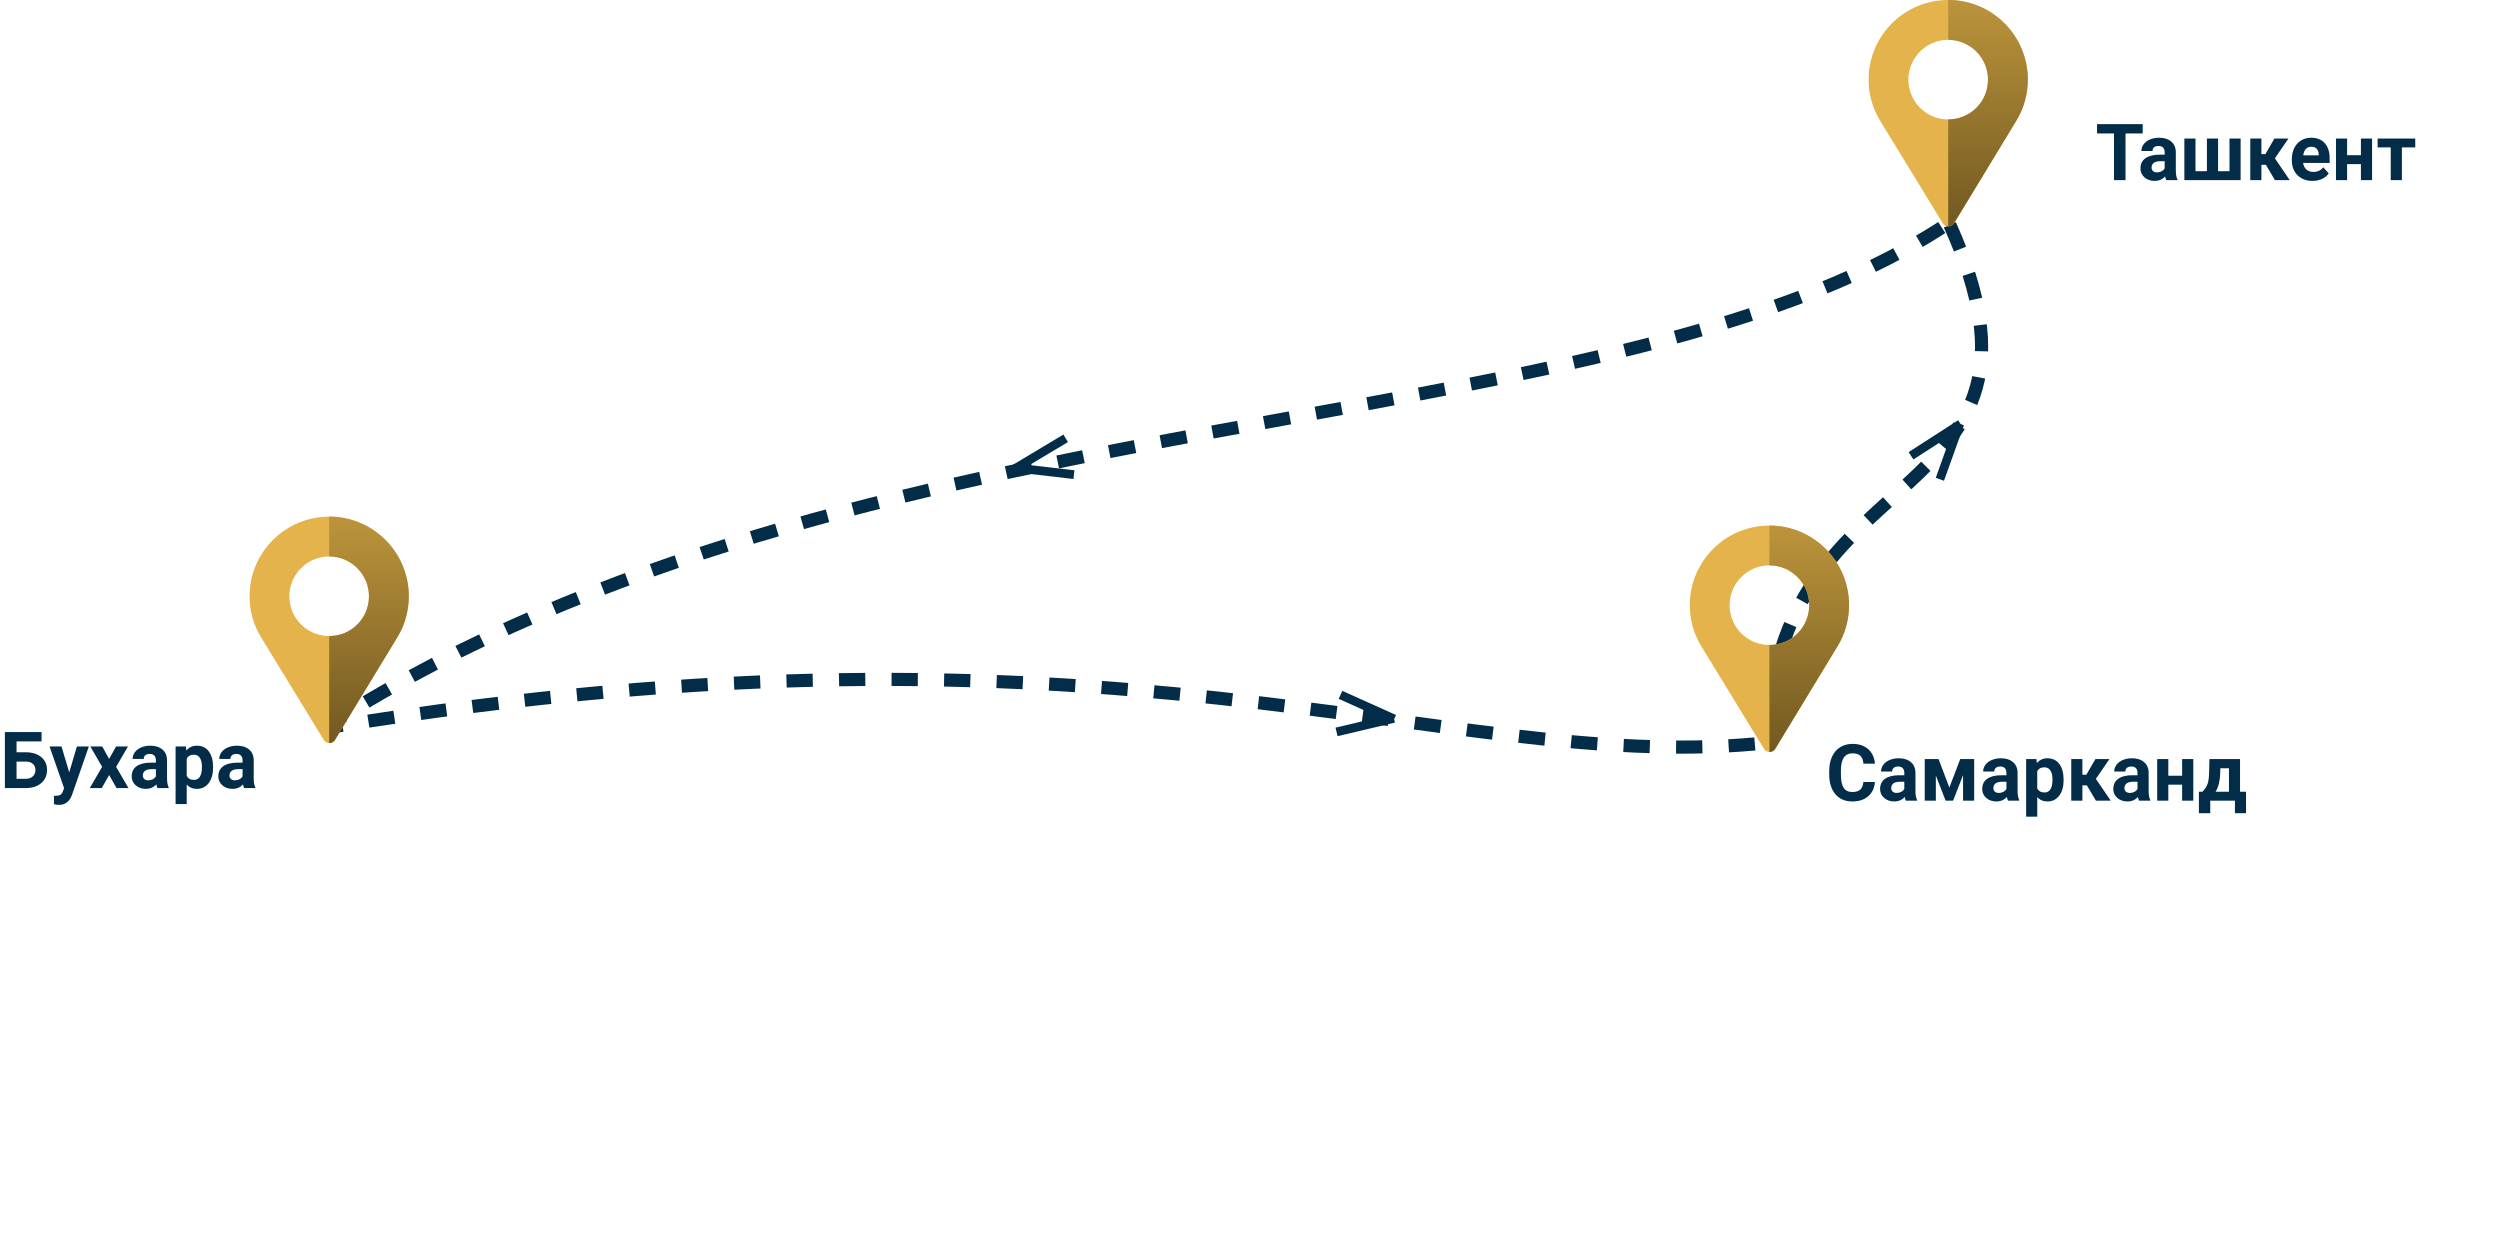 <?xml version="1.0" encoding="UTF-8"?> <svg xmlns="http://www.w3.org/2000/svg" width="571" height="282" viewBox="0 0 571 282" fill="none"> <path d="M9.492 169.339H3.779V171.817H5.836C7.342 171.817 8.534 172.184 9.413 172.916C10.298 173.643 10.74 174.624 10.74 175.86C10.74 177.103 10.301 178.102 9.422 178.857C8.549 179.607 7.386 179.988 5.933 180H1.116V167.203H9.492V169.339ZM3.779 173.944V177.882H5.88C6.554 177.882 7.09 177.697 7.488 177.328C7.893 176.959 8.095 176.464 8.095 175.843C8.095 175.263 7.901 174.806 7.515 174.472C7.134 174.132 6.609 173.956 5.941 173.944H3.779ZM15.812 176.405L17.569 170.49H20.294L16.471 181.477L16.26 181.978C15.691 183.22 14.754 183.841 13.447 183.841C13.078 183.841 12.703 183.785 12.322 183.674V181.749L12.709 181.758C13.19 181.758 13.547 181.685 13.781 181.538C14.021 181.392 14.209 181.148 14.344 180.809L14.643 180.026L11.312 170.49H14.045L15.812 176.405ZM24.917 173.329L26.517 170.49H29.232L26.525 175.148L29.347 180H26.622L24.926 177.012L23.238 180H20.505L23.326 175.148L20.628 170.49H23.352L24.917 173.329ZM35.965 180C35.848 179.771 35.763 179.487 35.71 179.147C35.095 179.833 34.295 180.176 33.31 180.176C32.379 180.176 31.605 179.906 30.99 179.367C30.381 178.828 30.076 178.148 30.076 177.328C30.076 176.32 30.448 175.547 31.192 175.008C31.942 174.469 33.023 174.196 34.435 174.19H35.605V173.646C35.605 173.206 35.49 172.854 35.262 172.591C35.039 172.327 34.685 172.195 34.198 172.195C33.77 172.195 33.434 172.298 33.188 172.503C32.947 172.708 32.827 172.989 32.827 173.347H30.287C30.287 172.796 30.457 172.286 30.797 171.817C31.137 171.349 31.617 170.982 32.238 170.719C32.859 170.449 33.557 170.314 34.33 170.314C35.502 170.314 36.431 170.61 37.116 171.202C37.808 171.788 38.153 172.614 38.153 173.681V177.803C38.159 178.705 38.285 179.388 38.531 179.851V180H35.965ZM33.864 178.233C34.239 178.233 34.585 178.151 34.901 177.987C35.218 177.817 35.452 177.592 35.605 177.311V175.676H34.655C33.384 175.676 32.707 176.115 32.625 176.994L32.616 177.144C32.616 177.46 32.727 177.721 32.95 177.926C33.173 178.131 33.477 178.233 33.864 178.233ZM48.665 175.333C48.665 176.798 48.331 177.973 47.663 178.857C47.001 179.736 46.105 180.176 44.974 180.176C44.013 180.176 43.236 179.842 42.645 179.174V183.656H40.105V170.49H42.46L42.548 171.422C43.163 170.684 43.966 170.314 44.956 170.314C46.128 170.314 47.039 170.748 47.69 171.615C48.34 172.482 48.665 173.678 48.665 175.201V175.333ZM46.125 175.148C46.125 174.264 45.967 173.581 45.65 173.101C45.34 172.62 44.886 172.38 44.288 172.38C43.491 172.38 42.943 172.685 42.645 173.294V177.188C42.955 177.814 43.509 178.128 44.306 178.128C45.519 178.128 46.125 177.135 46.125 175.148ZM55.758 180C55.641 179.771 55.556 179.487 55.503 179.147C54.888 179.833 54.088 180.176 53.103 180.176C52.172 180.176 51.398 179.906 50.783 179.367C50.174 178.828 49.869 178.148 49.869 177.328C49.869 176.32 50.241 175.547 50.985 175.008C51.735 174.469 52.816 174.196 54.228 174.19H55.398V173.646C55.398 173.206 55.283 172.854 55.055 172.591C54.832 172.327 54.477 172.195 53.991 172.195C53.563 172.195 53.227 172.298 52.98 172.503C52.74 172.708 52.62 172.989 52.62 173.347H50.08C50.08 172.796 50.25 172.286 50.59 171.817C50.93 171.349 51.41 170.982 52.031 170.719C52.652 170.449 53.35 170.314 54.123 170.314C55.295 170.314 56.224 170.61 56.909 171.202C57.601 171.788 57.946 172.614 57.946 173.681V177.803C57.952 178.705 58.078 179.388 58.324 179.851V180H55.758ZM53.657 178.233C54.032 178.233 54.378 178.151 54.694 177.987C55.011 177.817 55.245 177.592 55.398 177.311V175.676H54.448C53.177 175.676 52.5 176.115 52.418 176.994L52.409 177.144C52.409 177.46 52.52 177.721 52.743 177.926C52.966 178.131 53.27 178.233 53.657 178.233Z" fill="#022C48"></path> <path d="M428.227 178.612C428.127 179.989 427.617 181.073 426.697 181.864C425.783 182.655 424.576 183.051 423.076 183.051C421.436 183.051 420.144 182.5 419.2 181.398C418.263 180.291 417.794 178.773 417.794 176.846V176.063C417.794 174.833 418.011 173.749 418.444 172.812C418.878 171.874 419.496 171.156 420.299 170.658C421.107 170.154 422.045 169.902 423.111 169.902C424.588 169.902 425.777 170.298 426.68 171.089C427.582 171.88 428.104 172.99 428.244 174.42H425.607C425.543 173.594 425.312 172.996 424.913 172.627C424.521 172.252 423.92 172.064 423.111 172.064C422.232 172.064 421.573 172.381 421.134 173.014C420.7 173.641 420.478 174.616 420.466 175.94V176.907C420.466 178.29 420.674 179.301 421.09 179.939C421.512 180.578 422.174 180.897 423.076 180.897C423.891 180.897 424.497 180.713 424.896 180.344C425.3 179.969 425.531 179.392 425.59 178.612H428.227ZM435.302 182.875C435.185 182.646 435.1 182.362 435.047 182.022C434.432 182.708 433.632 183.051 432.647 183.051C431.716 183.051 430.942 182.781 430.327 182.242C429.718 181.703 429.413 181.023 429.413 180.203C429.413 179.195 429.785 178.422 430.529 177.883C431.279 177.344 432.36 177.071 433.772 177.065H434.941V176.521C434.941 176.081 434.827 175.729 434.599 175.466C434.376 175.202 434.021 175.07 433.535 175.07C433.107 175.07 432.771 175.173 432.524 175.378C432.284 175.583 432.164 175.864 432.164 176.222H429.624C429.624 175.671 429.794 175.161 430.134 174.692C430.474 174.224 430.954 173.857 431.575 173.594C432.196 173.324 432.894 173.189 433.667 173.189C434.839 173.189 435.768 173.485 436.453 174.077C437.145 174.663 437.49 175.489 437.49 176.556V180.678C437.496 181.58 437.622 182.263 437.868 182.726V182.875H435.302ZM433.201 181.108C433.576 181.108 433.922 181.026 434.238 180.862C434.555 180.692 434.789 180.467 434.941 180.186V178.551H433.992C432.721 178.551 432.044 178.99 431.962 179.869L431.953 180.019C431.953 180.335 432.064 180.596 432.287 180.801C432.51 181.006 432.814 181.108 433.201 181.108ZM445.233 179.878L447.721 173.365H450.902V182.875H448.362V177.039L446.086 182.875H444.381L442.148 177.136V182.875H439.608V173.365H442.764L445.233 179.878ZM458.628 182.875C458.511 182.646 458.426 182.362 458.373 182.022C457.758 182.708 456.958 183.051 455.974 183.051C455.042 183.051 454.269 182.781 453.653 182.242C453.044 181.703 452.739 181.023 452.739 180.203C452.739 179.195 453.111 178.422 453.855 177.883C454.605 177.344 455.687 177.071 457.099 177.065H458.268V176.521C458.268 176.081 458.153 175.729 457.925 175.466C457.702 175.202 457.348 175.07 456.861 175.07C456.434 175.07 456.097 175.173 455.851 175.378C455.61 175.583 455.49 175.864 455.49 176.222H452.95C452.95 175.671 453.12 175.161 453.46 174.692C453.8 174.224 454.28 173.857 454.901 173.594C455.522 173.324 456.22 173.189 456.993 173.189C458.165 173.189 459.094 173.485 459.779 174.077C460.471 174.663 460.816 175.489 460.816 176.556V180.678C460.822 181.58 460.948 182.263 461.194 182.726V182.875H458.628ZM456.527 181.108C456.902 181.108 457.248 181.026 457.564 180.862C457.881 180.692 458.115 180.467 458.268 180.186V178.551H457.318C456.047 178.551 455.37 178.99 455.288 179.869L455.279 180.019C455.279 180.335 455.391 180.596 455.613 180.801C455.836 181.006 456.141 181.108 456.527 181.108ZM471.328 178.208C471.328 179.673 470.994 180.848 470.326 181.732C469.664 182.611 468.768 183.051 467.637 183.051C466.676 183.051 465.899 182.717 465.308 182.049V186.531H462.768V173.365H465.123L465.211 174.297C465.826 173.559 466.629 173.189 467.619 173.189C468.791 173.189 469.702 173.623 470.353 174.49C471.003 175.357 471.328 176.553 471.328 178.076V178.208ZM468.788 178.023C468.788 177.139 468.63 176.456 468.313 175.976C468.003 175.495 467.549 175.255 466.951 175.255C466.154 175.255 465.606 175.56 465.308 176.169V180.062C465.618 180.689 466.172 181.003 466.969 181.003C468.182 181.003 468.788 180.01 468.788 178.023ZM476.637 179.368H475.617V182.875H473.077V173.365H475.617V176.942H476.522L478.597 173.365H481.805L478.693 177.892L482.095 182.875H478.711L476.637 179.368ZM488.563 182.875C488.446 182.646 488.361 182.362 488.309 182.022C487.693 182.708 486.894 183.051 485.909 183.051C484.978 183.051 484.204 182.781 483.589 182.242C482.979 181.703 482.675 181.023 482.675 180.203C482.675 179.195 483.047 178.422 483.791 177.883C484.541 177.344 485.622 177.071 487.034 177.065H488.203V176.521C488.203 176.081 488.089 175.729 487.86 175.466C487.638 175.202 487.283 175.07 486.797 175.07C486.369 175.07 486.032 175.173 485.786 175.378C485.546 175.583 485.426 175.864 485.426 176.222H482.886C482.886 175.671 483.056 175.161 483.396 174.692C483.735 174.224 484.216 173.857 484.837 173.594C485.458 173.324 486.155 173.189 486.929 173.189C488.101 173.189 489.029 173.485 489.715 174.077C490.406 174.663 490.752 175.489 490.752 176.556V180.678C490.758 181.58 490.884 182.263 491.13 182.726V182.875H488.563ZM486.463 181.108C486.838 181.108 487.184 181.026 487.5 180.862C487.816 180.692 488.051 180.467 488.203 180.186V178.551H487.254C485.982 178.551 485.306 178.99 485.224 179.869L485.215 180.019C485.215 180.335 485.326 180.596 485.549 180.801C485.771 181.006 486.076 181.108 486.463 181.108ZM500.947 182.875H498.398V179.219H495.243V182.875H492.703V173.365H495.243V177.18H498.398V173.365H500.947V182.875ZM503.048 180.827C503.622 180.218 504.012 179.614 504.217 179.017C504.422 178.419 504.536 177.572 504.56 176.477L504.63 173.365H511.626V180.827H512.997V185.731H510.457V182.875H504.823V185.731H502.23V180.827H503.048ZM506.045 180.827H509.095V175.466H507.117L507.1 176.608C507.047 178.354 506.695 179.761 506.045 180.827Z" fill="#022C48"></path> <path d="M489.39 30.481H485.47V41.143H482.833V30.481H478.966V28.346H489.39V30.481ZM494.769 41.143C494.651 40.914 494.566 40.63 494.514 40.29C493.898 40.976 493.099 41.318 492.114 41.318C491.183 41.318 490.409 41.049 489.794 40.51C489.185 39.971 488.88 39.291 488.88 38.471C488.88 37.463 489.252 36.69 489.996 36.15C490.746 35.611 491.827 35.339 493.239 35.333H494.408V34.788C494.408 34.349 494.294 33.997 494.065 33.733C493.843 33.47 493.488 33.338 493.002 33.338C492.574 33.338 492.237 33.44 491.991 33.645C491.751 33.851 491.631 34.132 491.631 34.489H489.091C489.091 33.938 489.261 33.429 489.601 32.96C489.94 32.491 490.421 32.125 491.042 31.861C491.663 31.592 492.36 31.457 493.134 31.457C494.306 31.457 495.234 31.753 495.92 32.345C496.611 32.931 496.957 33.757 496.957 34.823V38.945C496.963 39.848 497.089 40.53 497.335 40.993V41.143H494.769ZM492.668 39.376C493.043 39.376 493.389 39.294 493.705 39.13C494.021 38.96 494.256 38.734 494.408 38.453V36.818H493.459C492.188 36.818 491.511 37.258 491.429 38.137L491.42 38.286C491.42 38.602 491.531 38.863 491.754 39.068C491.977 39.273 492.281 39.376 492.668 39.376ZM501.448 31.633V39.095H504.059V31.633H506.607V39.095H509.218V31.633H511.758V41.143H498.908V31.633H501.448ZM517.523 37.636H516.504V41.143H513.964V31.633H516.504V35.21H517.409L519.483 31.633H522.691L519.58 36.159L522.981 41.143H519.598L517.523 37.636ZM528.176 41.318C526.781 41.318 525.645 40.891 524.766 40.035C523.893 39.18 523.456 38.04 523.456 36.616V36.37C523.456 35.415 523.641 34.562 524.01 33.812C524.379 33.057 524.9 32.477 525.574 32.072C526.254 31.662 527.027 31.457 527.895 31.457C529.195 31.457 530.218 31.867 530.962 32.688C531.712 33.508 532.087 34.671 532.087 36.177V37.214H526.031C526.113 37.835 526.359 38.333 526.77 38.708C527.186 39.083 527.71 39.27 528.343 39.27C529.321 39.27 530.086 38.916 530.637 38.207L531.885 39.605C531.504 40.144 530.988 40.565 530.338 40.87C529.688 41.169 528.967 41.318 528.176 41.318ZM527.886 33.514C527.382 33.514 526.972 33.684 526.655 34.023C526.345 34.363 526.146 34.85 526.058 35.482H529.591V35.28C529.579 34.718 529.427 34.284 529.134 33.98C528.841 33.669 528.425 33.514 527.886 33.514ZM541.781 41.143H539.232V37.486H536.077V41.143H533.537V31.633H536.077V35.447H539.232V31.633H541.781V41.143ZM551.643 33.672H548.593V41.143H546.044V33.672H543.047V31.633H551.643V33.672Z" fill="#022C48"></path> <path d="M400.798 169.92C329.025 176.343 254.2 136.919 76 166" stroke="#022C48" stroke-width="3" stroke-dasharray="6 6"></path> <path d="M443.493 51.974C364.912 102.711 196.038 88.893 76 164.999" stroke="#022C48" stroke-width="3" stroke-dasharray="6 6"></path> <path d="M445.349 51.355C475.049 117.562 403.892 103.33 403.892 169.537" stroke="#022C48" stroke-width="3" stroke-dasharray="6 6"></path> <path d="M444.971 0C434.939 0 426.787 8.152 426.787 18.184C426.787 21.578 427.727 24.881 429.515 27.73L443.738 51.007C443.981 51.401 444.344 51.643 444.769 51.704C445.344 51.795 445.981 51.552 446.314 50.976L460.578 27.488C462.275 24.7 463.154 21.457 463.154 18.184C463.154 8.152 455.002 0 444.971 0ZM444.971 27.276C439.88 27.276 435.879 23.154 435.879 18.184C435.879 13.183 439.97 9.092 444.971 9.092C449.971 9.092 454.063 13.183 454.063 18.184C454.063 23.123 450.123 27.276 444.971 27.276Z" fill="#E5B34B"></path> <path d="M444.971 0V9.092C449.971 9.092 454.063 13.183 454.063 18.184C454.063 23.123 450.123 27.276 444.971 27.276V51.721C445.488 51.733 446.02 51.486 446.314 50.976L460.578 27.488C462.275 24.7 463.154 21.457 463.154 18.184C463.154 8.152 455.002 0 444.971 0Z" fill="url(#paint0_linear)"></path> <path d="M404.133 120.037C394.101 120.037 385.949 128.189 385.949 138.221C385.949 141.615 386.889 144.918 388.677 147.767L402.9 171.043C403.143 171.437 403.506 171.68 403.931 171.741C404.506 171.831 405.143 171.589 405.476 171.013L419.74 147.525C421.437 144.737 422.316 141.494 422.316 138.221C422.316 128.189 414.164 120.037 404.133 120.037ZM404.133 147.312C399.042 147.312 395.041 143.191 395.041 138.221C395.041 133.22 399.132 129.129 404.133 129.129C409.133 129.129 413.225 133.22 413.225 138.221C413.225 143.161 409.285 147.312 404.133 147.312Z" fill="#E5B34B"></path> <path d="M404.135 120.037V129.129C409.135 129.129 413.227 133.22 413.227 138.221C413.227 143.161 409.287 147.312 404.135 147.312V171.758C404.652 171.77 405.184 171.522 405.478 171.013L419.742 147.525C421.439 144.737 422.318 141.494 422.318 138.221C422.318 128.189 414.166 120.037 404.135 120.037Z" fill="url(#paint1_linear)"></path> <path d="M75.184 118C65.152 118 57 126.152 57 136.184C57 139.578 57.94 142.881 59.728 145.73L73.951 169.007C74.194 169.401 74.557 169.643 74.982 169.704C75.557 169.795 76.194 169.552 76.527 168.976L90.791 145.488C92.488 142.7 93.367 139.457 93.367 136.184C93.367 126.152 85.215 118 75.184 118ZM75.184 145.275C70.092 145.275 66.092 141.154 66.092 136.184C66.092 131.183 70.183 127.092 75.184 127.092C80.184 127.092 84.275 131.183 84.275 136.184C84.275 141.124 80.336 145.275 75.184 145.275Z" fill="#E5B34B"></path> <path d="M75.184 118V127.092C80.184 127.092 84.275 131.183 84.275 136.184C84.275 141.124 80.335 145.275 75.184 145.275V169.721C75.701 169.733 76.233 169.486 76.527 168.976L90.791 145.488C92.488 142.7 93.367 139.457 93.367 136.184C93.367 126.152 85.215 118 75.184 118Z" fill="url(#paint2_linear)"></path> <path d="M231.911 106.859L245.288 108.406" stroke="#022C48" stroke-width="2"></path> <path d="M243.403 100.109L231.859 107.017" stroke="#022C48" stroke-width="2"></path> <path d="M318.373 164.069L305.267 167.165" stroke="#022C48" stroke-width="2"></path> <path d="M306.172 158.707L318.443 164.221" stroke="#022C48" stroke-width="2"></path> <path d="M447.613 96.791L443.069 109.469" stroke="#022C48" stroke-width="2"></path> <path d="M436.47 104.102L447.779 96.817" stroke="#022C48" stroke-width="2"></path> <defs> <linearGradient id="paint0_linear" x1="454.063" y1="0" x2="454.063" y2="51.722" gradientUnits="userSpaceOnUse"> <stop stop-color="#BC943B"></stop> <stop offset="1" stop-color="#725921"></stop> </linearGradient> <linearGradient id="paint1_linear" x1="413.227" y1="120.037" x2="413.227" y2="171.759" gradientUnits="userSpaceOnUse"> <stop stop-color="#BC943B"></stop> <stop offset="1" stop-color="#725921"></stop> </linearGradient> <linearGradient id="paint2_linear" x1="84.275" y1="118" x2="84.275" y2="169.722" gradientUnits="userSpaceOnUse"> <stop stop-color="#BC943B"></stop> <stop offset="1" stop-color="#725921"></stop> </linearGradient> </defs> </svg> 